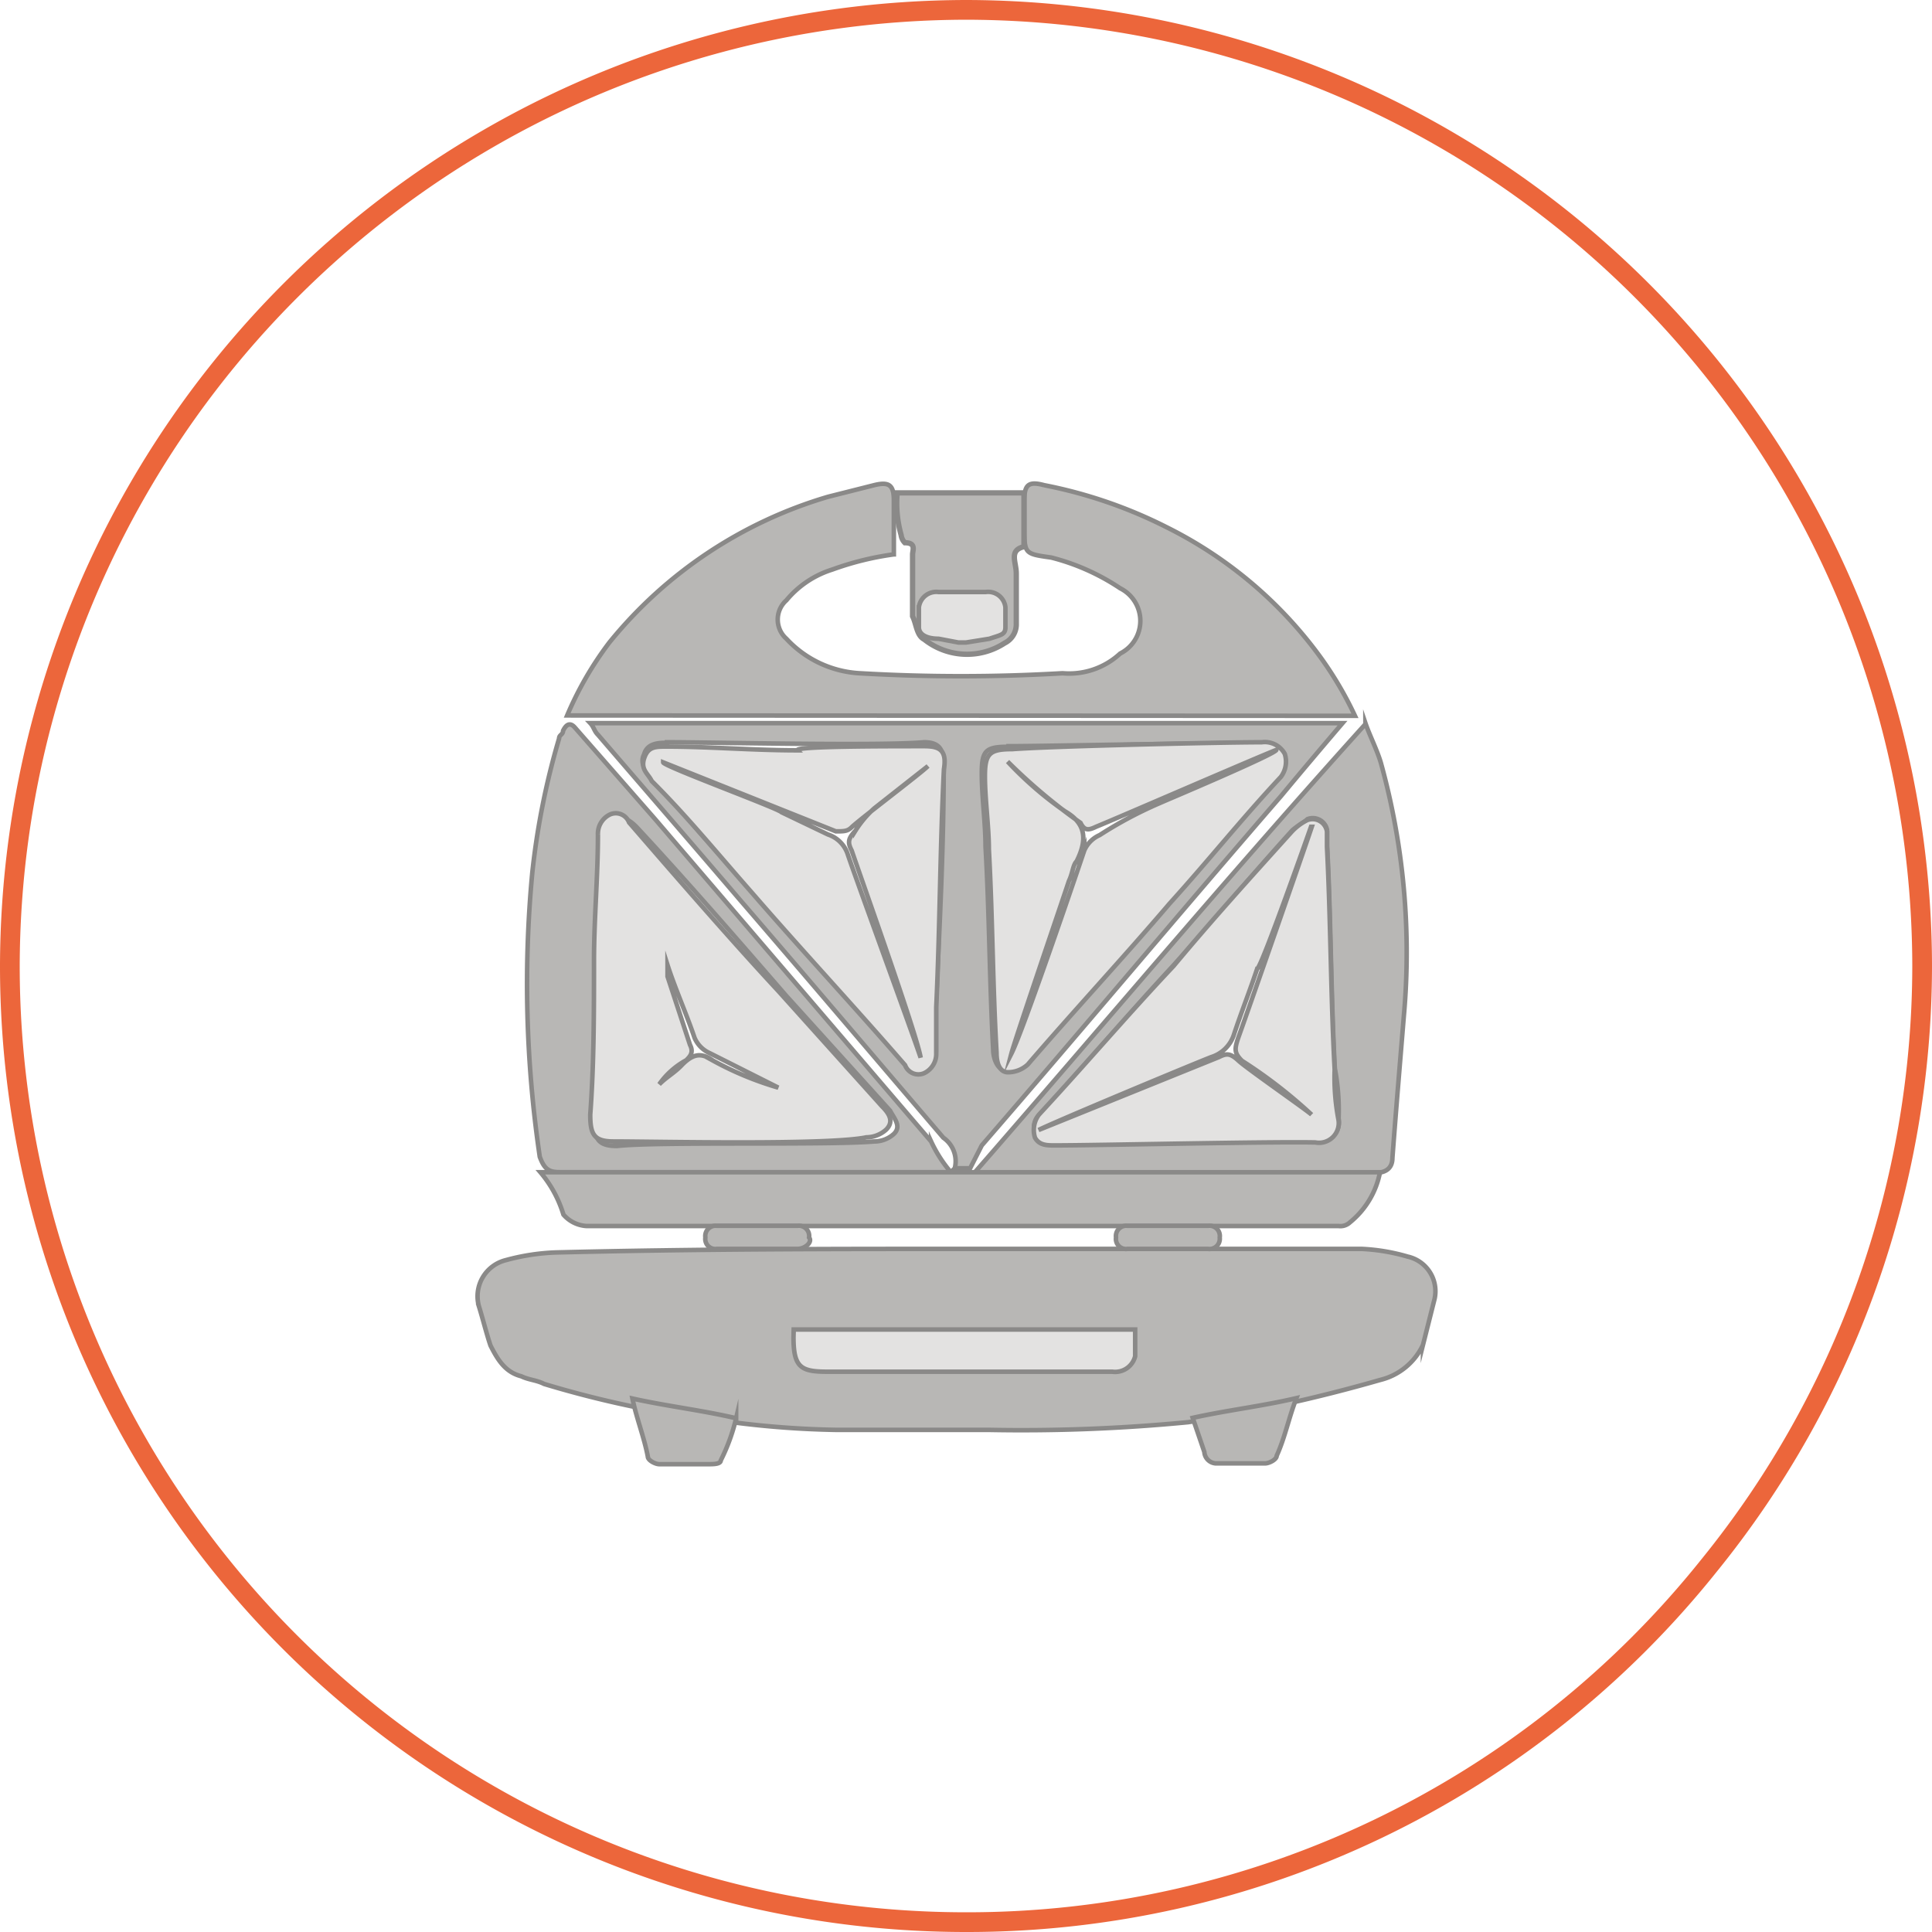 <svg xmlns="http://www.w3.org/2000/svg" viewBox="0 0 98 98"><defs><style>.cls-1{fill:none;stroke:#ec663b;}.cls-1,.cls-2,.cls-3,.cls-4,.cls-5{stroke-miterlimit:10;}.cls-2,.cls-4{fill:#b8b7b5;}.cls-2,.cls-3,.cls-4,.cls-5{stroke:#8a8988;}.cls-2,.cls-3{stroke-width:0.23px;}.cls-3,.cls-5{fill:#e3e2e1;}.cls-4{stroke-width:0.27px;}.cls-5{stroke-width:0.23px;}</style></defs><g id="Capa_2" data-name="Capa 2"><g id="Capa_1-2" data-name="Capa 1"><path id="ARO_NARANJA" data-name="ARO NARANJA" class="cls-1" d="M86.7,79.4A48.16,48.16,0,0,1,49,97.5,48.5,48.5,0,0,1,.5,49h0A48.6,48.6,0,0,1,49,.5h0A48.57,48.57,0,0,1,97.5,49h0A48.35,48.35,0,0,1,86.7,79.4Z"/><path class="cls-2" d="M48.82,63.35H69.07a9.88,9.88,0,0,1,2.33.39,1.8,1.8,0,0,1,1.37,2.14l-.59,2.34A3.25,3.25,0,0,1,70,70a78.13,78.13,0,0,1-9.73,2.14,87.8,87.8,0,0,1-10.12.39H42.4a46.53,46.53,0,0,1-5.26-.39,52.22,52.22,0,0,1-9.54-1.94c-.39-.2-.77-.2-1.16-.39-.78-.2-1.17-.78-1.56-1.56-.2-.59-.39-1.36-.59-2a1.89,1.89,0,0,1,1.37-2.33,11.09,11.09,0,0,1,2.53-.39C35.59,63.35,42.2,63.35,48.82,63.35Z"/><path class="cls-2" d="M28.77,36.29a17.21,17.21,0,0,1,2.14-3.7A22.45,22.45,0,0,1,42,25.2l2.34-.59c.77-.19,1,0,1,.78v2.73a15,15,0,0,0-3.12.77,4.94,4.94,0,0,0-2.33,1.56,1.3,1.3,0,0,0,0,1.95,5.48,5.48,0,0,0,3.7,1.75,88.64,88.64,0,0,0,10.31,0,3.8,3.8,0,0,0,2.92-1,1.85,1.85,0,0,0,0-3.31,11.27,11.27,0,0,0-3.5-1.56c-1.36-.19-1.36-.19-1.36-1.56V25.39c0-.78.19-1,1-.78a23.82,23.82,0,0,1,6.23,2.14A21.45,21.45,0,0,1,66.73,33a18.35,18.35,0,0,1,2,3.31Z"/><path class="cls-2" d="M68.1,36.68c-1,1.17-2.15,2.53-3.12,3.7C59.92,46.22,54.86,52.26,49.8,58.1l-.59,1.16h-.78a1.45,1.45,0,0,0-.58-1.55c-3.5-4.09-6.81-8-10.32-12.07-2.33-2.73-4.86-5.65-7.2-8.37-.2-.2-.2-.39-.39-.59Zm-34.27,1c-.39,0-1,0-1.16.59-.2.39,0,.78.38,1.17,1.76,1.94,3.31,3.89,5.07,5.64,2.53,2.92,5.25,5.84,7.78,8.76a.72.72,0,0,0,1,.39,1.06,1.06,0,0,0,.58-1V50.89c.19-4.09.39-8,.39-12.07,0-.78-.2-1.17-1-1.17C44.73,37.85,36,37.65,33.83,37.65Zm17.33.2c-1.17,0-1.36.19-1.36,1.36s.19,2.53.19,3.7c.2,3.51.2,6.81.39,10.32,0,.39.2,1,.58,1a1.49,1.49,0,0,0,1-.39c2.53-2.72,4.86-5.45,7.2-8.17,2-2.14,3.7-4.29,5.65-6.43.39-.39.58-.58.19-1.17-.19-.39-.58-.39-1-.39C61.87,37.65,53.3,37.85,51.16,37.85Z"/><path class="cls-2" d="M69.26,36.68c.2.59.59,1.36.78,2a36,36,0,0,1,1.17,12.85c-.19,2.33-.39,4.67-.58,7.2,0,.58-.39.78-1,.78H49.41c6.62-7.59,13-15.19,19.85-22.78ZM66.73,57.9a1,1,0,0,0,1.17-1.17,11.36,11.36,0,0,0-.19-2.53c-.2-3.7-.2-7.59-.39-11.29v-.78a.74.74,0,0,0-1-.58c-.19.19-.58.39-.78.58-1.94,2.14-3.89,4.48-6,6.82-2.34,2.53-4.48,5.06-6.81,7.59a.85.85,0,0,0-.2,1c.2.39.59.39,1,.39C55.64,58.1,64.4,57.9,66.73,57.9Z"/><path class="cls-2" d="M48.24,59.46H28.38c-.58,0-.78-.2-1-.78A60,60,0,0,1,27,44.27a38.38,38.38,0,0,1,1.36-6.81c0-.19.2-.19.2-.39.19-.39.39-.39.58-.19l4.09,4.67,14,16.35a6.85,6.85,0,0,0,1,1.56ZM44.35,57.9a1.48,1.48,0,0,0,1-.39c.39-.39,0-.78-.2-1.17L39.87,50.5c-2.53-2.92-5.06-5.84-7.59-8.56-.39-.39-.78-.59-1.17-.39a1.06,1.06,0,0,0-.59,1c0,2.14-.19,4.28-.19,6.43,0,2.53-.2,5.25-.2,7.78,0,1,.2,1.37,1.17,1.37C33.25,57.9,42,58.1,44.35,57.9Z"/><path class="cls-2" d="M27.41,59.46H70A4.33,4.33,0,0,1,68.48,62a.71.71,0,0,1-.58.19H29.75a1.68,1.68,0,0,1-1.17-.58A6,6,0,0,0,27.41,59.46Z"/><path class="cls-3" d="M40.26,67.44H57.58V68.8a1.05,1.05,0,0,1-1.16.78H42c-1.36,0-1.75-.19-1.75-1.75Z"/><path class="cls-4" d="M45.51,25h6.43v2.73c-.78.19-.39.78-.39,1.36v2.53a1.06,1.06,0,0,1-.59,1,3.49,3.49,0,0,1-4.08-.19c-.39-.2-.39-.78-.59-1.17V28.12c0-.2.2-.59-.39-.59a.67.67,0,0,1-.19-.39A5.9,5.9,0,0,1,45.51,25Z"/><path class="cls-2" d="M60.5,71.92c1.76-.39,3.51-.59,5.26-1-.39,1-.58,2-1,2.92,0,.2-.39.39-.59.39H61.67a.62.62,0,0,1-.58-.58Z"/><path class="cls-2" d="M32.08,70.94c1.75.39,3.51.59,5.26,1a9.72,9.72,0,0,1-.78,2.14c0,.19-.39.19-.59.19H33.44c-.19,0-.58-.19-.58-.39C32.67,72.89,32.28,71.92,32.08,70.94Z"/><path class="cls-3" d="M46.88,37.85c.77,0,1.16.19,1,1.17-.2,4.09-.2,8-.39,12.07v2.33a1.08,1.08,0,0,1-.58,1,.72.72,0,0,1-1-.39c-2.53-2.92-5.25-5.84-7.78-8.76-1.76-2-3.31-3.9-5.07-5.65-.19-.39-.58-.58-.38-1.17s.58-.58,1.16-.58c2.14,0,4.29.19,6.62.19C40.26,37.85,44.73,37.85,46.88,37.85ZM44.35,41l2.72-2.14c-.39.39-3.5,2.73-3.89,3.12-.2.19-.39.19-.78.19l-8.76-3.5c0,.19,5.84,2.33,6,2.53L42,42.33a1.57,1.57,0,0,1,1,1c.39,1.17,3.31,9.15,3.7,10.32-.19-1.17-3.11-9.35-3.5-10.51-.2-.39-.2-.59.19-1A5.34,5.34,0,0,1,44.35,41Z"/><path class="cls-3" d="M64,37.65a1.16,1.16,0,0,1,1.17.59,1.29,1.29,0,0,1-.2,1.17c-2,2.14-3.7,4.28-5.64,6.42C57,48.56,54.47,51.28,52.13,54a1.49,1.49,0,0,1-1,.39c-.39,0-.58-.39-.58-1-.2-3.5-.2-6.81-.39-10.31,0-1.17-.2-2.54-.2-3.7S50.19,38,51.35,38C53.3,37.85,61.87,37.65,64,37.65Zm-5.26,3.12s6-2.53,6-2.73c-1,.39-8.18,3.51-9.15,3.9-.39.19-.59.19-.78-.2a28.46,28.46,0,0,1-3.7-3.11,18.17,18.17,0,0,0,2.92,2.53c1,.58,1.17,1.36.58,2.53-.19.19-.19.58-.39,1-.19.59-2.72,8-2.92,8.76.59-1.16,3.31-9.15,3.7-10.31a1.52,1.52,0,0,1,.78-.78A20.73,20.73,0,0,1,58.75,40.77Z"/><path class="cls-3" d="M53.5,58.1c-.39,0-.78,0-1-.39a1.29,1.29,0,0,1,.2-1.17C55.05,54,57.19,51.48,59.53,49c1.95-2.34,3.89-4.48,6-6.82a2.76,2.76,0,0,1,.78-.58.74.74,0,0,1,1,.58v.78c.19,3.7.19,7.59.39,11.29a11.36,11.36,0,0,0,.19,2.53,1,1,0,0,1-1.17,1.17C64.4,57.9,55.64,58.1,53.5,58.1Zm13-16.16s-2.53,7.2-2.73,7.2c-.39,1.17-.78,2.14-1.17,3.31a1.76,1.76,0,0,1-1.16,1.17c-1,.39-8,3.31-8.76,3.7l9.15-3.7c.39-.2.58-.2,1,.19s3.5,2.53,3.7,2.73A24.77,24.77,0,0,0,63,53.81c-.39-.39-.39-.58-.19-1.17C63.23,51.48,66.15,43.11,66.54,41.94Z"/><path class="cls-3" d="M31.11,57.9c-1,0-1.17-.39-1.17-1.36.19-2.53.19-5.26.19-7.79,0-2.14.2-4.28.2-6.42a1.08,1.08,0,0,1,.58-1,.72.72,0,0,1,1,.39c2.53,2.92,5.06,5.84,7.59,8.57l5.25,5.84c.39.39.59.78.2,1.17a1.51,1.51,0,0,1-1,.39C42,58.1,33.25,57.9,31.11,57.9ZM33.44,55c.39-.39.78-.58,1.17-1,.59-.59,1-.59,1.56-.2a16.41,16.41,0,0,0,3.31,1.37L36,53.42a1.5,1.5,0,0,1-.77-.78c-.39-1.16-1-2.53-1.37-3.69v.58L35,53c.2.39,0,.59-.19.78A4,4,0,0,0,33.44,55Z"/><path class="cls-2" d="M40.45,63.35H36.36a.51.51,0,0,1-.58-.58h0a.52.52,0,0,1,.58-.59h4.09a.52.52,0,0,1,.59.59h0C41.23,63,40.84,63.35,40.45,63.35Z"/><path class="cls-2" d="M61.28,63.35H57.19a.51.51,0,0,1-.58-.58h0a.52.52,0,0,1,.58-.59h4.09a.52.52,0,0,1,.59.59h0A.52.52,0,0,1,61.28,63.35Z"/><path class="cls-5" d="M50.19,32.4,49,32.59h-.39l-1-.19c-.58,0-1-.2-1-.59v-1a.89.89,0,0,1,1-.78H50a.88.88,0,0,1,1,.78v1C51,32.2,50.77,32.2,50.19,32.4Z"/></g></g></svg>